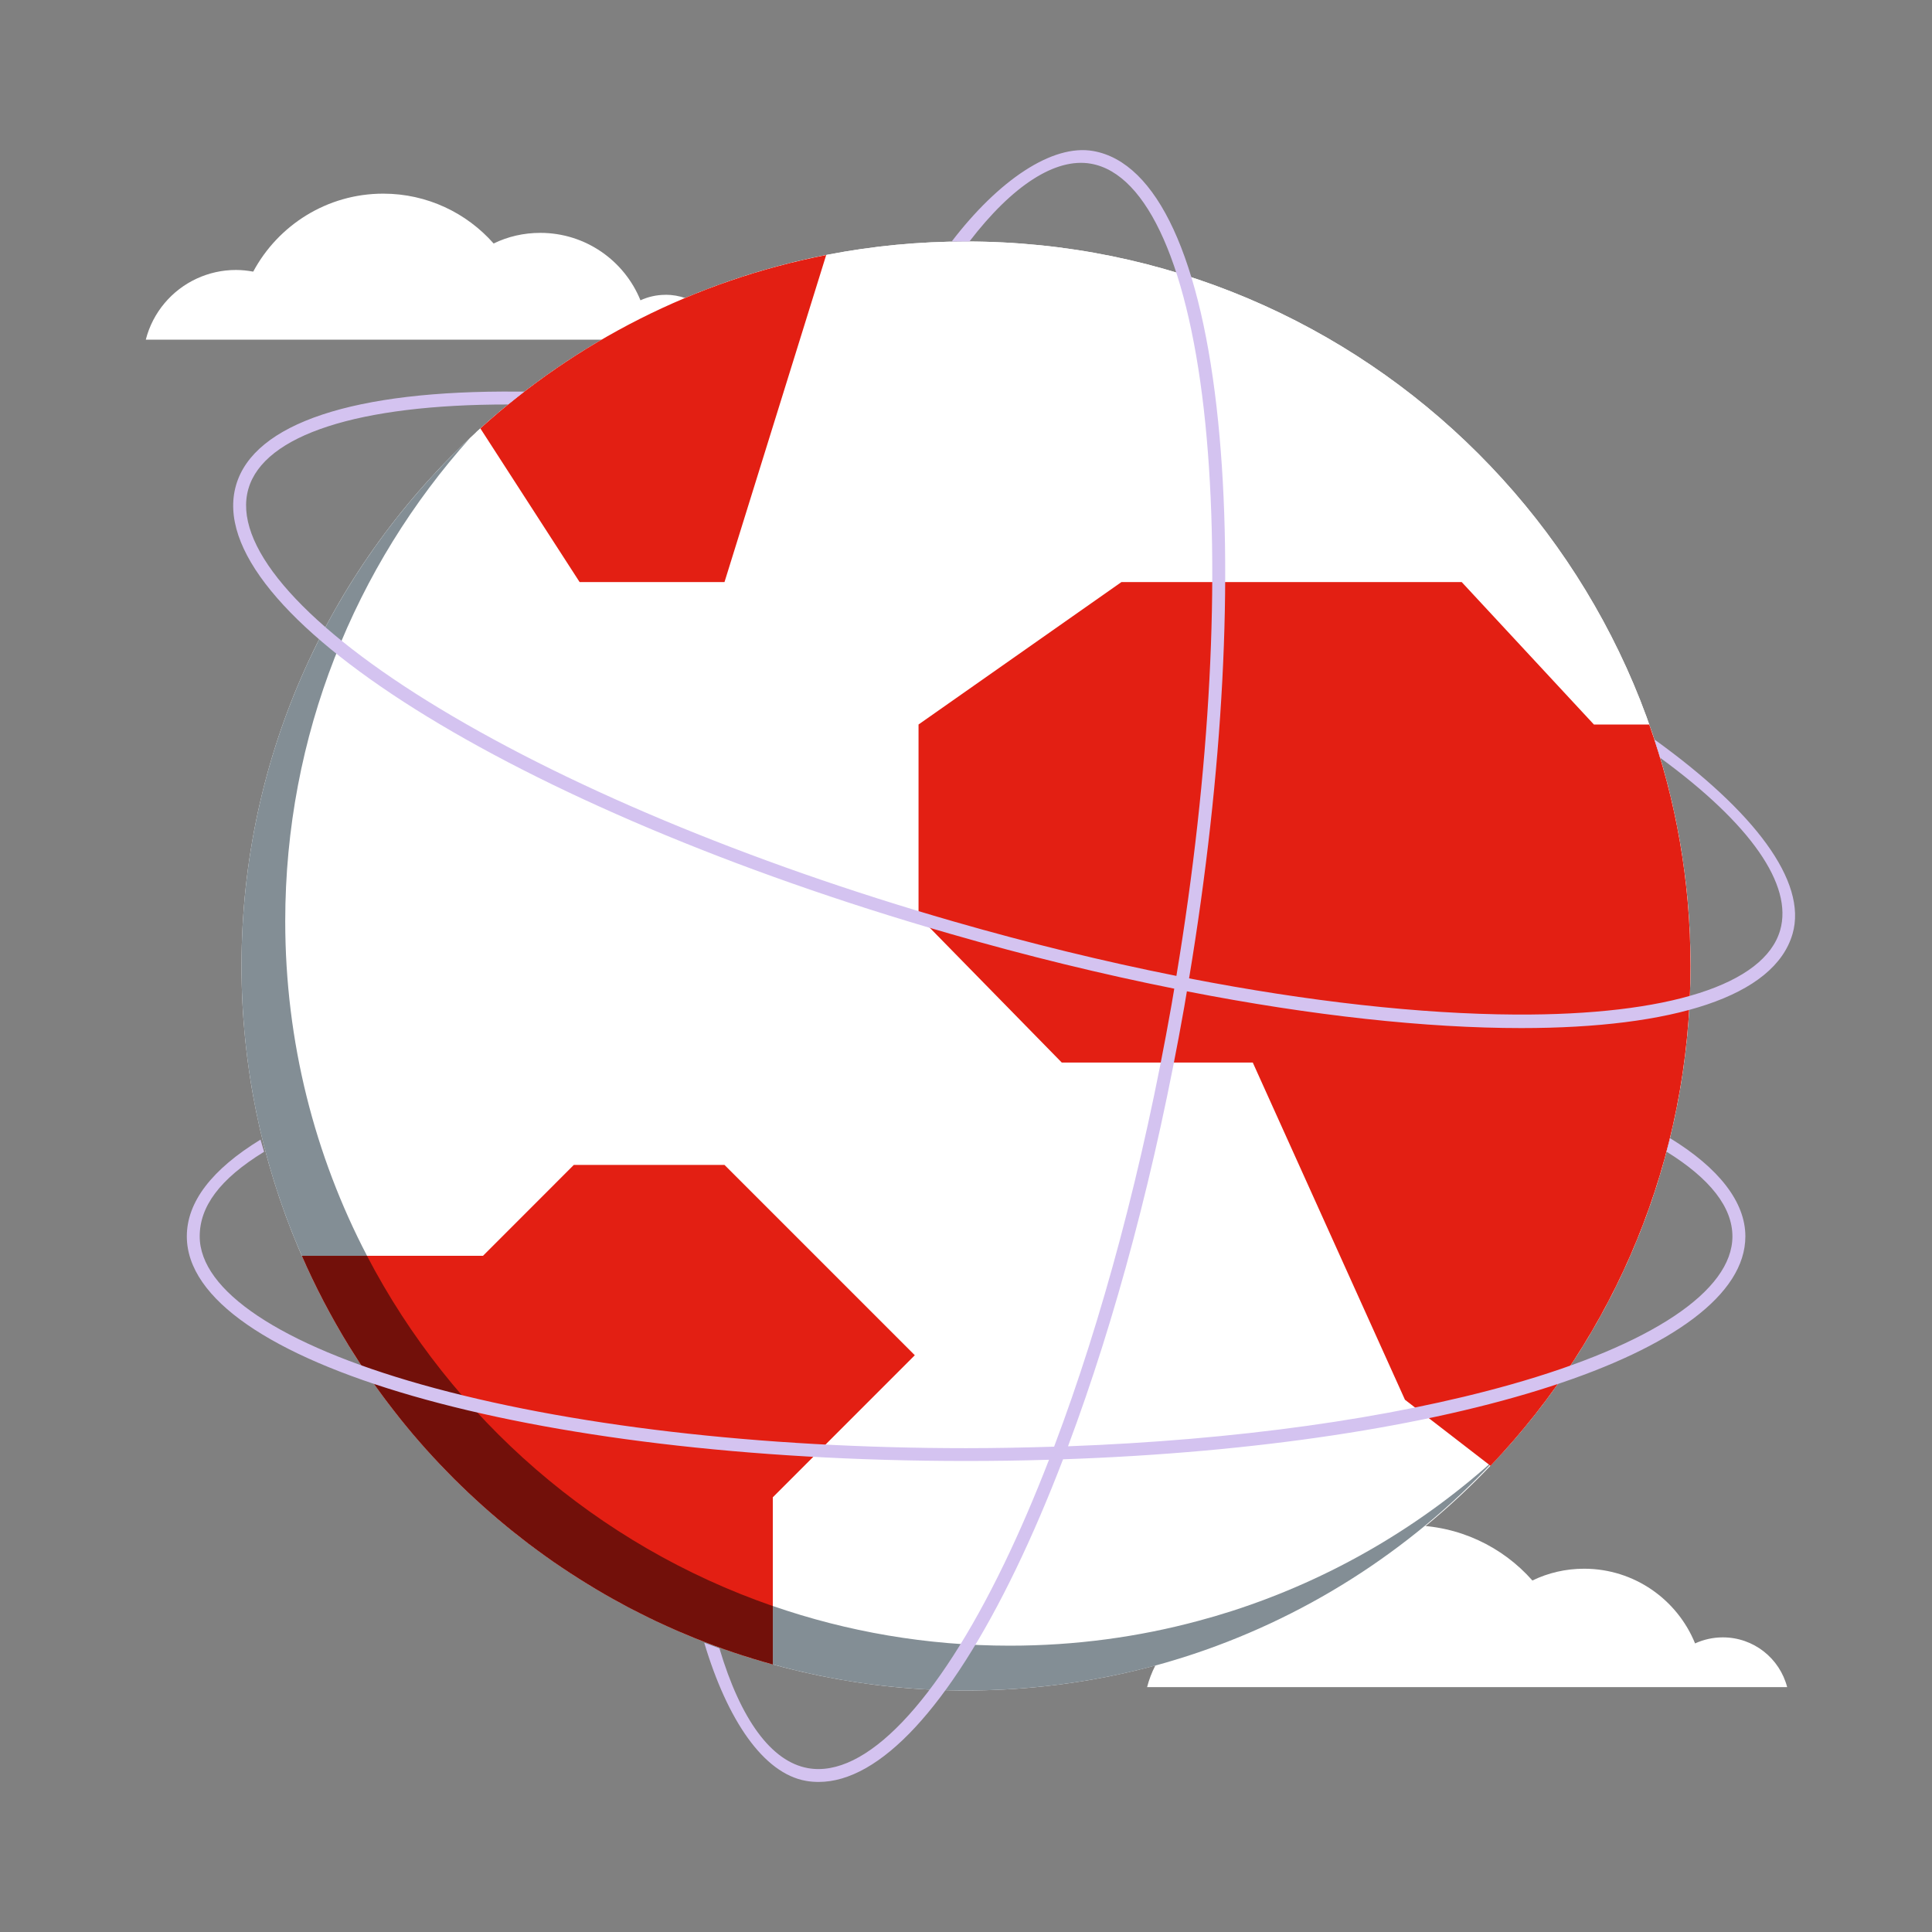 <?xml version="1.0" encoding="utf-8"?>
<svg xmlns="http://www.w3.org/2000/svg" viewBox="0 0 300 300">
  <rect x="0" y="0" width="300" height="300" fill="#808080" stroke="none"/>
  <defs>
    <style>
      .cls-1 {
        fill: none;
      }

      .cls-1, .cls-2, .cls-3, .cls-4, .cls-5, .cls-6 {
        stroke-width: 0px;
      }

      .cls-2 {
        fill: #e31f13;
      }

      .cls-3 {
        fill: #fff;
      }

      .cls-4 {
        fill: #838e95;
      }

      .cls-5 {
        fill: #d4c3f0;
      }

      .cls-6 {
        fill: #72100a;
      }
    </style>
  </defs>
  <g id="BG">
    <rect class="cls-1" x="0" y="0" width="300" height="300"/>
  </g>
  <g id="Grafika">
    <path class="cls-3" d="m267.52,254.25c-1.54,0-3,.34-4.31.94-2.76-6.8-9.44-11.6-17.23-11.6-2.88,0-5.6.65-8.03,1.83-4.63-5.25-11.43-8.57-18.99-8.57-9.68,0-18.1,5.44-22.36,13.42-.97-.18-1.96-.28-2.98-.28-2.39,0-4.66.53-6.69,1.47-4.32,1.98-7.61,5.83-8.81,10.52h99.39c-1.15-4.45-5.18-7.73-9.99-7.73Z"/>
    <path class="cls-3" d="m262.5,150c0,29.28-11.18,55.94-29.52,75.95-20.55,22.46-50.12,36.55-82.98,36.55-62.13,0-112.5-50.37-112.5-112.5,0-32.86,14.08-62.43,36.55-82.99,20.02-18.33,46.68-29.51,75.95-29.51,62.14,0,112.5,50.36,112.5,112.5Z"/>
    <path class="cls-3" d="m262.5,150c0,29.28-11.18,55.94-29.52,75.95-20.01,18.35-46.67,29.52-75.95,29.52-62.13,0-112.5-50.37-112.5-112.5,0-29.28,11.18-55.94,29.52-75.96,20.02-18.33,46.68-29.51,75.95-29.51,62.14,0,112.5,50.36,112.5,112.5Z"/>
    <path class="cls-4" d="m232.74,226.02c-.28.31-.57.62-.87.93-13.03,13.93-29.57,24.54-48.22,30.43-1.78.56-3.58,1.08-5.4,1.55-9.03,2.33-18.49,3.57-28.25,3.57-10.39,0-20.44-1.41-29.99-4.05v-9.07c11.53,3.99,23.9,6.16,36.79,6.16,10.15,0,19.98-1.34,29.34-3.87,1.69-.45,3.36-.94,5.01-1.47.06-.02.11-.03.16-.05,15.57-5.01,29.66-13.33,41.43-24.13Z"/>
    <path class="cls-3" d="m103.34,45.78c-1.39,0-2.71.31-3.89.85-2.49-6.14-8.52-10.47-15.55-10.47-2.6,0-5.06.58-7.25,1.65-4.18-4.74-10.32-7.74-17.14-7.74-8.74,0-16.33,4.91-20.19,12.11-.87-.16-1.77-.26-2.69-.26-2.16,0-4.21.48-6.04,1.32-3.89,1.78-6.87,5.26-7.95,9.5h89.71c-1.03-4.01-4.67-6.97-9.01-6.97Z"/>
    <path class="cls-2" d="m142.05,210.44l-22.05,22.06v25.95c-32.86-9.06-59.69-32.66-73.13-63.45h28.13l14.1-14.11h23.4l29.55,29.55Z"/>
    <path class="cls-6" d="m120.01,249.38v9.07c-.51-.14-1.03-.29-1.54-.44-.51-.14-1.02-.3-1.52-.45-.51-.16-1.01-.31-1.51-.48-.01,0-.02,0-.03,0-.97-.31-1.92-.63-2.88-.97-.06-.02-.13-.04-.2-.07-.47-.16-.93-.33-1.4-.51-.49-.18-.98-.37-1.48-.56-.49-.19-.98-.38-1.47-.58-.87-.35-1.74-.71-2.6-1.08-1.16-.51-2.31-1.02-3.45-1.56-.38-.18-.76-.37-1.14-.55-.47-.23-.93-.46-1.4-.7-.34-.17-.69-.35-1.03-.52-.51-.26-1.01-.52-1.51-.8-.61-.32-1.21-.66-1.81-.99-.72-.4-1.44-.81-2.15-1.24-.19-.11-.38-.22-.57-.34-.38-.23-.75-.45-1.12-.68-.45-.27-.89-.55-1.33-.83-.44-.28-.87-.56-1.31-.84-.44-.29-.87-.57-1.3-.86-.42-.28-.83-.57-1.25-.85-.02-.02-.04-.03-.06-.04-.85-.59-1.68-1.19-2.51-1.8-.47-.34-.93-.69-1.4-1.04-.77-.6-1.54-1.19-2.3-1.8-.81-.65-1.61-1.3-2.4-1.98-.4-.33-.79-.67-1.18-1.01-.78-.68-1.55-1.37-2.31-2.07-.76-.7-1.52-1.41-2.26-2.14-.75-.71-1.48-1.44-2.19-2.19-2.9-2.96-5.63-6.09-8.17-9.36-1.92-2.45-3.73-4.99-5.43-7.6-.56-.87-1.12-1.75-1.67-2.63-2.72-4.44-5.15-9.07-7.25-13.88h10.11c13.19,25.29,35.73,44.95,63.02,54.38Z"/>
    <path class="cls-2" d="m262.5,150c0,30.08-11.81,57.42-31.05,77.61l-13.29-10.26-23.63-52.36h-29.66l-22.24-22.71v-29.78l31.51-22.12h52.83l20.53,22.12h8.59c4.16,11.73,6.41,24.35,6.41,37.5Z"/>
    <path class="cls-2" d="m128.29,39.6l-15.79,50.78h-22.5l-15.41-23.86c14.84-13.43,33.28-22.94,53.7-26.92Z"/>
    <path class="cls-4" d="m46.88,195c2.1,4.81,4.53,9.44,7.25,13.88-10.55-17.13-16.63-37.29-16.63-58.88,0-32.35,13.65-61.51,35.51-82.02-17.86,19.92-28.72,46.22-28.72,75.06,0,18.75,4.59,36.42,12.7,51.96h-10.11Z"/>
    <path class="cls-5" d="m256.89,114.82l.58,1.81.31,1.03c14.05,10.26,20.67,19.76,18.64,26.79-2.44,8.45-17.43,13.21-41.04,13.09-14.88-.08-32.23-2.03-50.74-5.62,5.32-32,6.93-62.52,4.52-86.39-2.56-25.38-9.46-40.33-19.41-42.08-6.38-1.12-14.73,4.59-21.97,14.05h2.75c6.66-8.69,13.36-13.05,18.87-12.08,8.86,1.56,15.33,16.26,17.76,40.31,2.39,23.68.79,54-4.49,85.81-11.24-2.24-22.88-5.08-34.65-8.47-31.94-9.2-60.94-21.36-81.67-34.23-20.09-12.48-30.22-24.48-27.78-32.93,2.41-8.38,17.11-13.12,40.33-13.1l2.52-2h-.99c-25.44-.24-41.01,4.92-43.78,14.54-5.62,19.52,43.05,50.11,110.82,69.63,12.03,3.47,23.72,6.31,34.87,8.54-.14.85-.28,1.69-.43,2.54-4.44,25.17-10.76,48.84-18.23,68.58-4.51.14-9.07.23-13.67.23-31.96,0-62-3.51-84.58-9.89-21.87-6.18-34.42-14.56-34.42-23,0-4.57,3.04-8.87,10-13.13l-.56-1.89c-7.59,4.65-11.44,9.7-11.44,15.02,0,19.56,53.15,34.88,121,34.88,4.36,0,8.65-.06,12.88-.19-2.22,5.72-4.53,11.11-6.93,16.08-10.51,21.78-21.63,33.37-30.48,31.81-5.7-1-10.47-7.52-13.77-18.61l-2.36-.88c3.59,12.03,9.2,20.3,15.79,21.46.65.12,1.31.17,1.98.17,9.49,0,20.29-11.61,30.65-33.08,2.53-5.24,4.97-10.95,7.3-17.02,60.5-2.08,105.95-16.54,105.95-34.62,0-5.32-4.1-10.6-11.7-15.25l-.27,1.06-.27,1.04c6.79,4.21,10.23,8.64,10.23,13.16,0,8.44-12.54,16.82-34.42,23-18.8,5.31-42.79,8.62-68.75,9.59,7.39-19.7,13.64-43.2,18.04-68.16.15-.83.28-1.66.42-2.49,19.49,3.81,37.23,5.71,51.93,5.71,23.54,0,39.31-4.88,42.12-14.64,2.34-8.13-5.97-19.04-21.46-30.18Z"/>
  </g>
</svg>